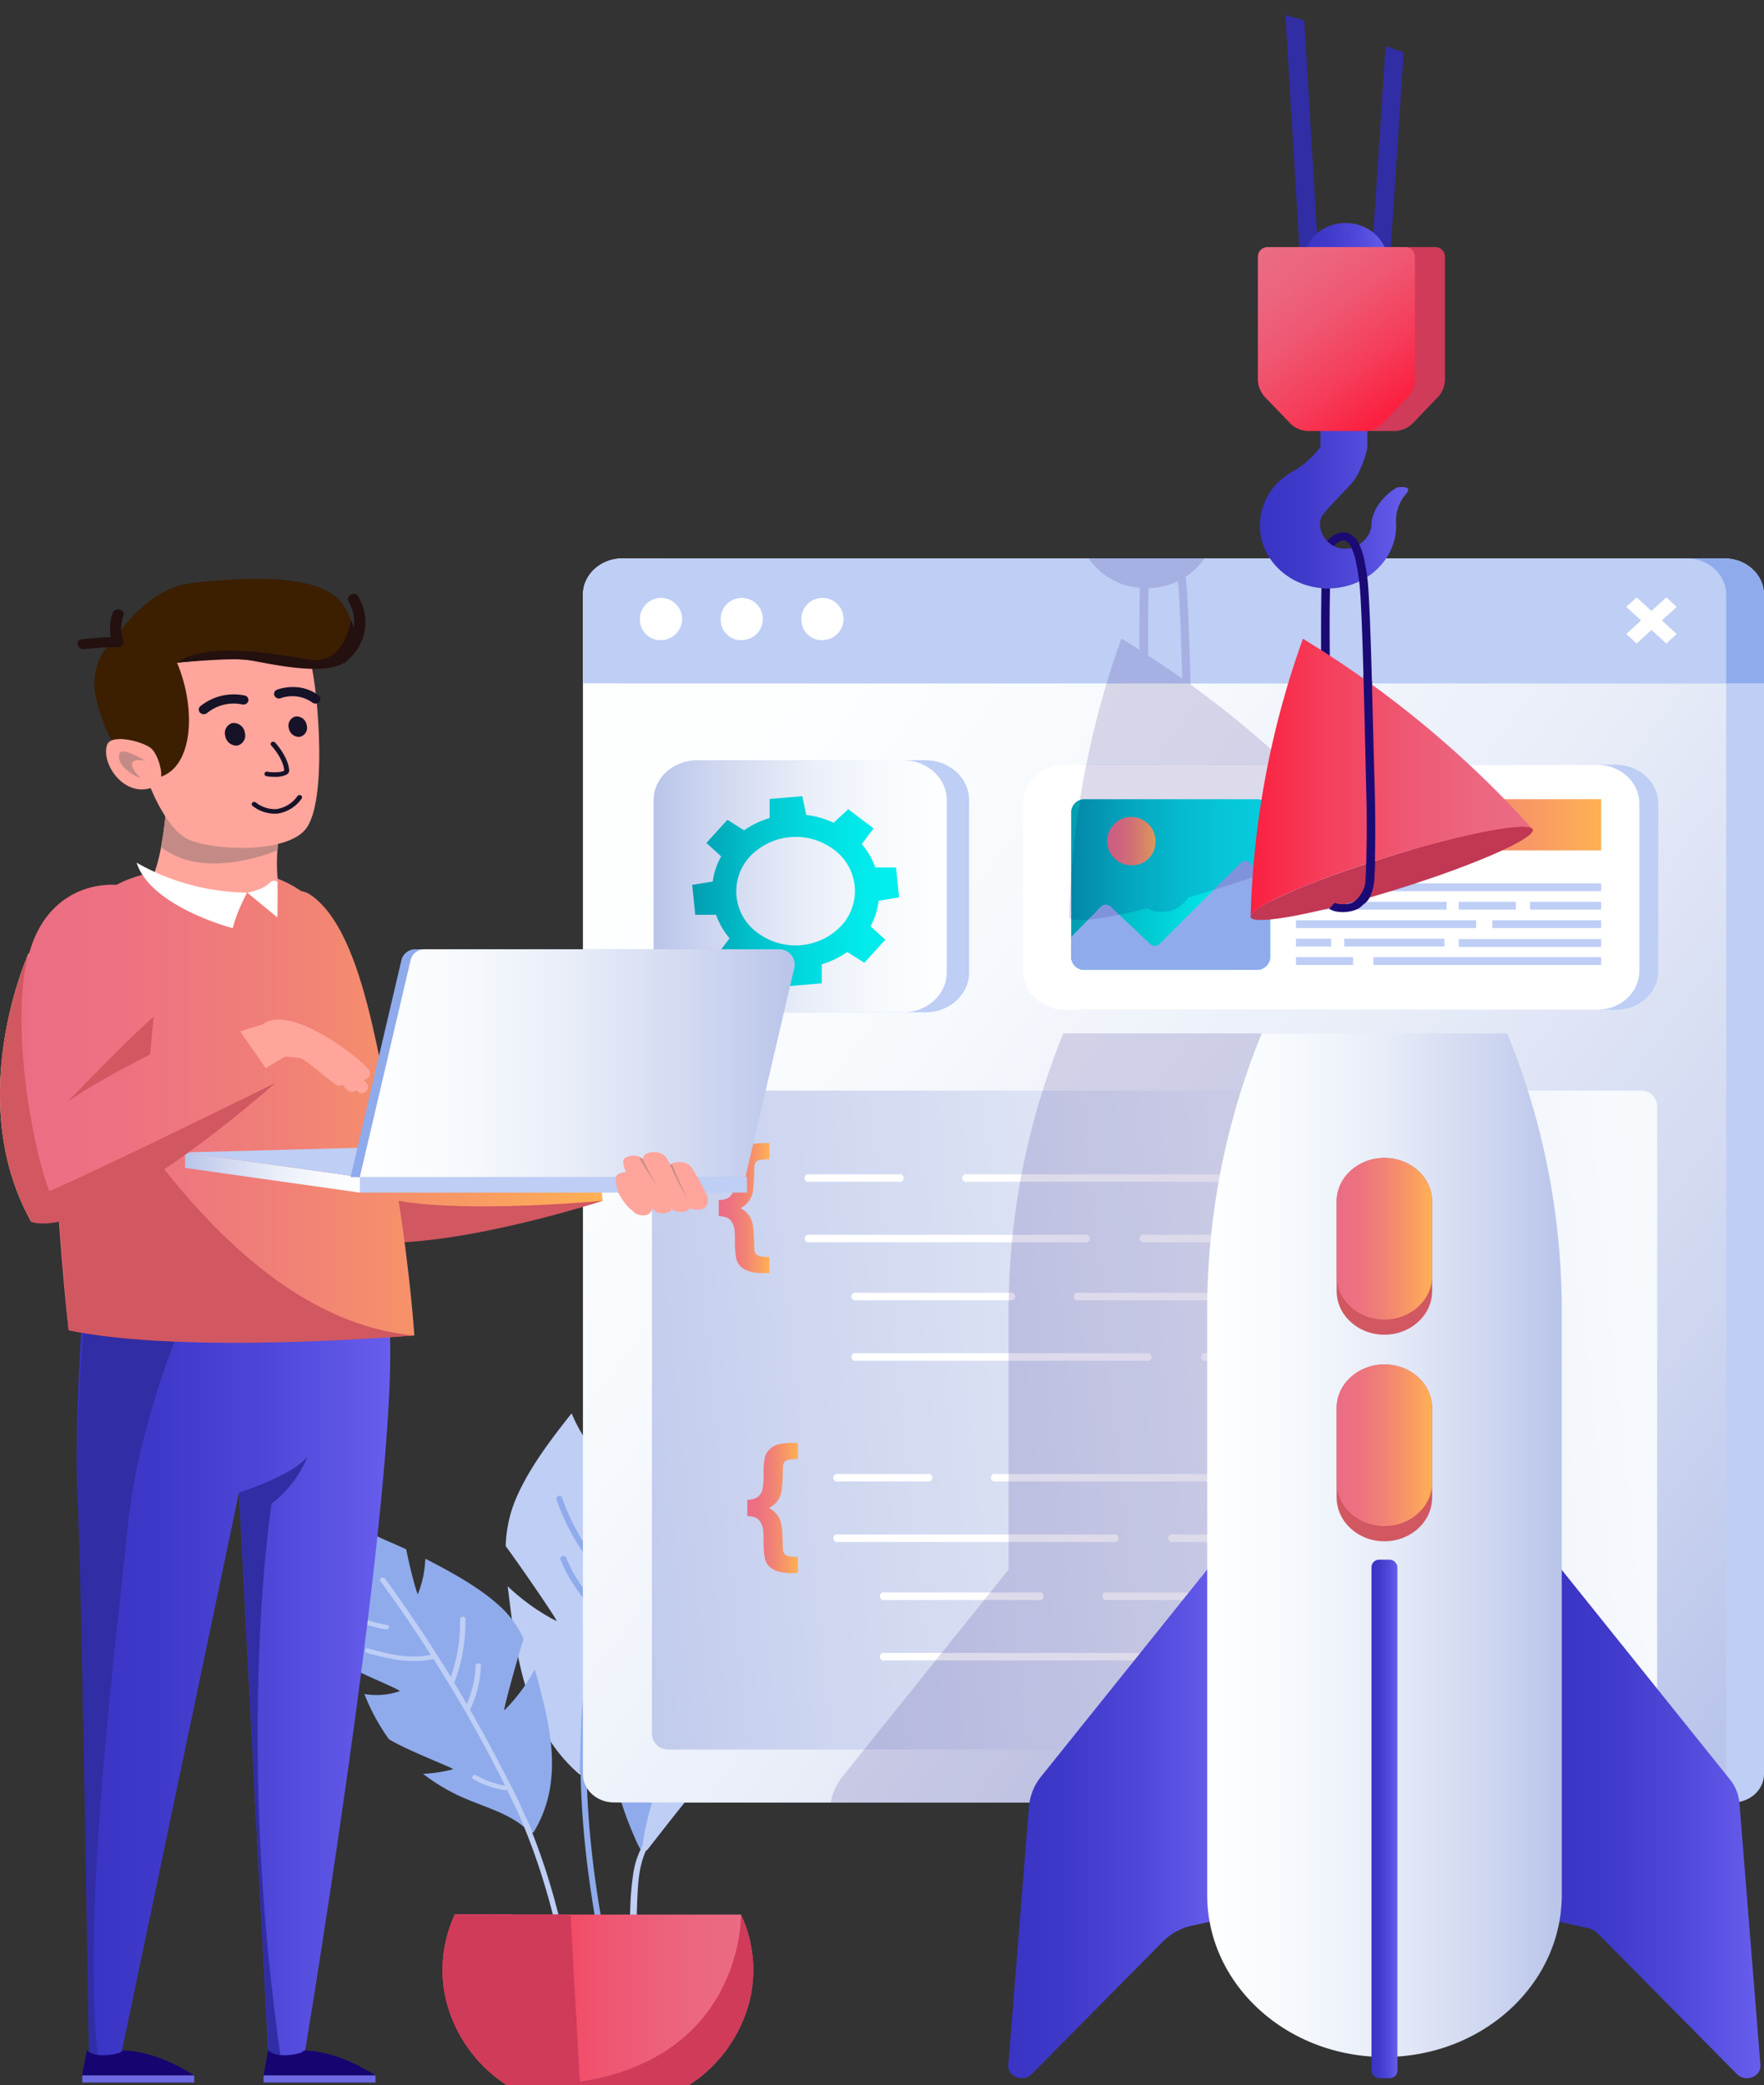 <svg xmlns="http://www.w3.org/2000/svg" xmlns:xlink="http://www.w3.org/1999/xlink" viewBox="0 0 451.07 533.07"><rect x="0" y="0" width="451.07" height="533.07" fill="#333333" stroke="none"/><defs><linearGradient id="a" x1="113.17" y1="511.16" x2="192.62" y2="511.16" gradientUnits="userSpaceOnUse"><stop offset="0" stop-color="#fb2040"/><stop offset="0.25" stop-color="#f53d5a"/><stop offset="0.54" stop-color="#ef5772"/><stop offset="0.8" stop-color="#ec6680"/><stop offset="1" stop-color="#eb6c85"/></linearGradient><linearGradient id="b" x1="458.64" y1="424.4" x2="171.9" y2="210.12" gradientUnits="userSpaceOnUse"><stop offset="0" stop-color="#b9c4ea"/><stop offset="0.2" stop-color="#ced6f0"/><stop offset="0.51" stop-color="#e8edf8"/><stop offset="0.78" stop-color="#f7fafd"/><stop offset="1" stop-color="#fdffff"/></linearGradient><linearGradient id="c" x1="131.55" y1="379.51" x2="505.83" y2="341.79" xlink:href="#b"/><linearGradient id="d" x1="389.88" y1="415" x2="402.86" y2="415" gradientUnits="userSpaceOnUse"><stop offset="0" stop-color="#eb6c85"/><stop offset="0.22" stop-color="#ed7281"/><stop offset="0.49" stop-color="#f18176"/><stop offset="0.79" stop-color="#f99b63"/><stop offset="1" stop-color="#ffb154"/></linearGradient><linearGradient id="e" x1="191.1" y1="385.48" x2="204.08" y2="385.48" xlink:href="#d"/><linearGradient id="f" x1="382.56" y1="338.39" x2="395.53" y2="338.39" xlink:href="#d"/><linearGradient id="g" x1="183.78" y1="308.87" x2="196.75" y2="308.87" xlink:href="#d"/><linearGradient id="h" x1="331.39" y1="210.84" x2="409.44" y2="210.84" xlink:href="#d"/><linearGradient id="i" x1="167.13" y1="226.55" x2="242.09" y2="226.55" xlink:href="#b"/><linearGradient id="j" x1="273.91" y1="226.11" x2="324.81" y2="226.11" gradientUnits="userSpaceOnUse"><stop offset="0" stop-color="#009db0"/><stop offset="0.28" stop-color="#01c0ca"/><stop offset="0.56" stop-color="#01dade"/><stop offset="0.81" stop-color="#02e9ea"/><stop offset="1" stop-color="#02efee"/></linearGradient><linearGradient id="k" x1="283.14" y1="215.56" x2="295.44" y2="215.56" xlink:href="#d"/><linearGradient id="l" x1="176.97" y1="227.81" x2="229.91" y2="227.81" xlink:href="#j"/><linearGradient id="m" x1="257.82" y1="464.98" x2="312.67" y2="464.98" gradientUnits="userSpaceOnUse"><stop offset="0" stop-color="#3934c4"/><stop offset="0.27" stop-color="#3f39c9"/><stop offset="0.62" stop-color="#4e47d7"/><stop offset="1" stop-color="#685eee"/></linearGradient><linearGradient id="n" x1="395.31" y1="464.98" x2="450.16" y2="464.98" xlink:href="#m"/><linearGradient id="o" x1="308.69" y1="394.99" x2="399.36" y2="394.99" gradientUnits="userSpaceOnUse"><stop offset="0" stop-color="#fdffff"/><stop offset="0.22" stop-color="#f7fafd"/><stop offset="0.49" stop-color="#e8edf8"/><stop offset="0.8" stop-color="#ced6f0"/><stop offset="1" stop-color="#b9c4ea"/></linearGradient><linearGradient id="p" x1="341.81" y1="316.72" x2="366.23" y2="316.72" xlink:href="#d"/><linearGradient id="q" x1="341.81" y1="369.47" x2="366.23" y2="369.47" xlink:href="#d"/><linearGradient id="r" x1="350.7" y1="464.98" x2="357.34" y2="464.98" xlink:href="#m"/><clipPath id="s"><path d="M313.48,0s31.76,6.53,80,26.58,52.28,205.94,52.28,205.94-122.91,41.63-138.41,39.87-87.05-48.8-79.57-56.83S276.55,86.91,276.55,86.91,282.39,33.3,283.12,18,313.48,0,313.48,0Z" style="fill:none"/></clipPath><linearGradient id="t" x1="333.31" y1="66.82" x2="354.84" y2="66.82" xlink:href="#m"/><linearGradient id="u" x1="322.17" y1="127.77" x2="360.08" y2="127.77" xlink:href="#m"/><linearGradient id="v" x1="1409.21" y1="103.14" x2="1441.8" y2="59.92" gradientTransform="matrix(-1, 0, 0, 1, 1766.9, 0)" xlink:href="#a"/><linearGradient id="w" x1="319.81" y1="198.67" x2="391.67" y2="198.67" xlink:href="#a"/><linearGradient id="x" x1="319.77" y1="234.28" x2="319.81" y2="234.28" xlink:href="#a"/><linearGradient id="y" x1="808.02" y1="429.56" x2="888.2" y2="429.56" gradientTransform="translate(-788.4)" xlink:href="#m"/><linearGradient id="z" x1="786.89" y1="272.4" x2="942.47" y2="272.4" gradientTransform="translate(-788.4)" xlink:href="#d"/><linearGradient id="aa" x1="786.89" y1="282.36" x2="942.47" y2="282.36" gradientTransform="translate(-788.4)" xlink:href="#d"/><linearGradient id="ab" x1="47.32" y1="299.73" x2="92.04" y2="299.73" xlink:href="#b"/><linearGradient id="ac" x1="92.04" y1="271.78" x2="203.24" y2="271.78" xlink:href="#o"/><linearGradient id="ad" x1="786.89" y1="285.52" x2="942.47" y2="285.52" gradientTransform="translate(-788.4)" xlink:href="#d"/><linearGradient id="ae" x1="786.89" y1="269.14" x2="942.47" y2="269.14" gradientTransform="translate(-788.4)" xlink:href="#d"/></defs><title>webdevelopment</title><path d="M167.6,397.79a17.78,17.78,0,0,0,9.52-2.86,68,68,0,0,1-1.42,16c-3.73,5.51-14.11,15.64-13.4,15.58a36.9,36.9,0,0,0,8.32-1.77,55.9,55.9,0,0,1-6.34,9.47c-5,6.13-12.2,11-14.92,18.52a.48.48,0,0,1-.32.33.6.6,0,0,1-1,.4c-13.53-11.75-15.95-29.59-17.94-45.68-.09-.76-.19-1.51-.27-2.28a53.83,53.83,0,0,0,12.48,8.9c.65.33-8.48-13-13-19.18a33.63,33.63,0,0,1,2.33-11.42c3.17-7.76,8.6-15,13.87-21.69.21-.28.46-.54.67-.82a36.24,36.24,0,0,0,5.83,9.65c.43.51-1-9.77-1.82-14.46,1.32-1.5,2.65-3,4-4.46,1.81-1.94,4-5.24,7.27-4.8s10.31,12.18,11.22,15.54c.39,1.44.75,2.91,1.07,4.38.15.63.28,1.28.4,1.92a160.7,160.7,0,0,1,2.41,17.91,10.41,10.41,0,0,1-.7.94C173.33,391.15,167,397.79,167.6,397.79Z" style="fill:#becef5"/><path d="M155.27,391.87c6.68-.92,11.78-4.78,16.68-8.76A.72.72,0,0,0,171,382c-4.59,3.73-9.38,7.45-15.61,8.42q2.13-13.62,5-27.15c.19-.89-1.32-1.1-1.51-.22q-3.88,17.91-6.34,36a58,58,0,0,1-8.83-16.24c-.31-.85-1.72-.33-1.42.52a59.18,59.18,0,0,0,9.48,17.15.73.73,0,0,0,.55.28c-.35,2.63-.67,5.28-1,7.92a37.12,37.12,0,0,1-6.56-10.49c-.34-.84-1.76-.32-1.42.52a38.06,38.06,0,0,0,7.46,11.63.75.75,0,0,0,.31.2q-1.47,13.05-2.22,26.16a.75.75,0,0,0-.09.3c-.21,3.2-.32,6.4-.37,9.59-.07,2.08-.14,4.16-.18,6.25a.51.51,0,0,0,.22.47c.39,19.69,3.59,39.16,8.12,58.43l1.48-.32c-5.12-21.77-8.52-43.81-8.08-66.13.1-2.35.2-4.71.33-7.06a.76.76,0,0,0,.68-.08,24.43,24.43,0,0,0,7-6.54c.54-.75-.66-1.63-1.19-.87a23.32,23.32,0,0,1-6.4,6.07q1.27-22.56,4.72-45Z" style="fill:#8fabec"/><path d="M102.18,432.32a18.13,18.13,0,0,1-9,.71,51.9,51.9,0,0,0,6.29,11.58c4.92,3,17,7.51,16.35,7.67a37.19,37.19,0,0,1-7.64,1.17,49.83,49.83,0,0,0,8.4,5.22c6.23,3.09,13.88,4.62,18.57,9.43a.47.47,0,0,0,.37.15.58.58,0,0,0,1,0c7.77-12.89,4.16-27,.73-39.71-.16-.6-.32-1.19-.5-1.79a45.06,45.06,0,0,1-7.77,10.44c-.46.44,3.06-12.34,4.9-18.3a26,26,0,0,0-5.61-7.89c-5.16-4.87-12.08-8.69-18.68-12.13l-.83-.41a27,27,0,0,1-1.89,9c-.2.52-2.29-7.63-3-11.41-1.6-.73-3.2-1.46-4.83-2.14-2.16-.92-5.1-2.73-7.71-1.42s-4.89,12.24-4.6,15.05c.13,1.19.3,2.4.49,3.6.07.53.17,1.05.26,1.56A118.09,118.09,0,0,0,91,426.89c.29.17.58.34.89.5C95.21,429.05,102.73,432.13,102.18,432.32Z" style="fill:#8fabec"/><path d="M147.7,514.67c-2.27-15.84-5.75-31.43-11.67-46.34a.42.42,0,0,0,0-.42c-.71-1.55-1.42-3.1-2.15-4.64-1-2.39-2.17-4.75-3.36-7.1a.52.52,0,0,0-.17-.19q-4.8-9.63-10.21-19a.61.61,0,0,0,.21-.24,28.42,28.42,0,0,0,2.64-11c0-.74-1.35-.71-1.37,0a27.25,27.25,0,0,1-2.25,9.85c-1.1-1.89-2.21-3.78-3.35-5.66a.58.58,0,0,0,.38-.37,43.43,43.43,0,0,0,2.61-15.73c0-.73-1.38-.7-1.37,0a42.7,42.7,0,0,1-2.35,14.86q-7.86-12.86-16.84-25.17c-.44-.6-1.66,0-1.21.62q6.78,9.27,12.9,18.89c-5.6,1.14-10.85-.22-15.94-1.64-.82-.22-1.23.9-.42,1.12,5.43,1.52,11,2.88,17,1.57l.06,0a362,362,0,0,1,18.31,32.37,22.1,22.1,0,0,1-7.38-2.64c-.69-.4-1.43.61-.74,1a23.52,23.52,0,0,0,8,2.81.75.75,0,0,0,.6-.15c.86,1.73,1.69,3.47,2.52,5.21,7.48,16.63,11.59,34.22,14.16,52.12Z" style="fill:#becef5"/><path d="M99,415.39a36.74,36.74,0,0,1-11.9-4.25c.07.53.17,1.05.26,1.56a38.94,38.94,0,0,0,11.21,3.81C99.46,416.66,99.87,415.54,99,415.39Z" style="fill:#becef5"/><path d="M228.12,425.87c-.08,5-12.82,7.47-16.86,8.84-8.95,3-17.69,6.08-24.31,12.67-7.8,7.76-14.53,16.71-21.26,25.26a1.64,1.64,0,0,1-1.59.63,22.78,22.78,0,0,1-1.85-3.68c-2.32-5.23-5.87-14.79-5-20.24a31,31,0,0,1,4.06-10.87,9.47,9.47,0,0,0,2.55,4.6c.32.3,1-6.87,1.47-10.13.58-.66,1.18-1.3,1.81-1.92a39.3,39.3,0,0,1,4.71-4c.36-.26.71-.52,1.08-.76a49.9,49.9,0,0,1,4.29-2.6l1.2-.63c1.38-.7,2.82-1.35,4.28-1.94a24.77,24.77,0,0,0,2.37,7.17c.24.48.84-5.66.93-8.38,1.38-.48,2.8-.88,4.23-1.25a19.68,19.68,0,0,0,1.75,4.63c.2.36,2.09-3.8,2.78-5.63a60.08,60.08,0,0,1,13.64-1c.39,0,.78,0,1.16.07,1.22.07,2.43.2,3.62.37,4.39.62,14.72,3.16,14.93,8.58Z" style="fill:#8fabec"/><path d="M179.12,439.1c-10.81,9.76-14.17,27.69-14.87,32.78A21.74,21.74,0,0,0,162,478.5c-1.28,8-.91,16.53-.69,24.64.08,2.67.21,5.33.36,8l1.5-.25c-.09-1.68-.18-3.36-.24-5.05-.27-7.25-.26-14.53.1-21.78.19-3.75.57-7.52,2.16-11a1.52,1.52,0,0,0,.48-.41c6.73-8.55,13.46-17.5,21.26-25.26,6.62-6.59,15.36-9.64,24.31-12.67,4-1.37,16.78-3.8,16.86-8.84C211.15,427.68,191.58,427.87,179.12,439.1Z" style="fill:#becef5"/><path d="M178.66,434.31a29.48,29.48,0,0,1-.23-11.23l-1.2.63a30.38,30.38,0,0,0,.34,10.83C177.71,435.18,178.79,435,178.66,434.31Z" style="fill:#becef5"/><path d="M174.52,436.32a39.29,39.29,0,0,1-1.58-10c-.37.24-.72.5-1.08.76a39.39,39.39,0,0,0,1.57,9.48C173.61,437.18,174.71,437,174.52,436.32Z" style="fill:#becef5"/><path d="M192.62,503.55a33.57,33.57,0,0,1-.87,7.61A36.27,36.27,0,0,1,176.2,533H129.59a36.22,36.22,0,0,1-15.54-21.79,33.25,33.25,0,0,1,.08-15.53,33.86,33.86,0,0,1,2.18-6.26h73.16a33.49,33.49,0,0,1,3.15,14.18Z" style="fill:url(#a)"/><path d="M192.62,503.55a33.57,33.57,0,0,1-.87,7.61A36.27,36.27,0,0,1,176.2,533H129.59c60.89,2.77,59.88-43.58,59.88-43.58a33.49,33.49,0,0,1,3.15,14.18Z" style="fill:#cf3b59"/><path d="M130.82,489.37H116.31a33.86,33.86,0,0,0-2.18,6.26,33.25,33.25,0,0,0-.08,15.53A36.22,36.22,0,0,0,129.59,533H136C128.24,527.78,124.61,504.14,130.82,489.37Z" style="fill:#ff5675"/><path d="M114.13,495.63a33.25,33.25,0,0,0-.08,15.53A36.22,36.22,0,0,0,129.59,533h18.73c-.21-3.59-.53-9.15-.88-15.43h.05l-.12-2.66h-.08c-.16-2.9-.32-5.9-.49-8.9h0c-.31-5.72-.62-11.42-.86-16.28l-1.82-.32H116.31A33.86,33.86,0,0,0,114.13,495.63Z" style="fill:#cf3b59"/><path d="M443.13,460.76H166.67c-4.39,0-7.94-3.25-7.94-7.25V152c0-5.12,4.54-9.27,10.14-9.27H440.93c5.6,0,10.14,4.15,10.14,9.27V453.51C451.07,457.51,447.51,460.76,443.13,460.76Z" style="fill:#becef5"/><path d="M441.41,152V453.5c0,4-3.56,7.26-7.94,7.26H157c-4.39,0-7.94-3.25-7.94-7.26V152c0-5.11,4.54-9.26,10.14-9.26H431.27C436.87,142.76,441.41,146.91,441.41,152Z" style="fill:url(#b)"/><path d="M419.46,447.23H171a4.12,4.12,0,0,1-4.29-3.92V282.71a4.11,4.11,0,0,1,4.29-3.92H419.46a4.11,4.11,0,0,1,4.29,3.92v160.6A4.12,4.12,0,0,1,419.46,447.23Z" style="fill:url(#c)"/><path d="M451.07,174.68H158.73V152c0-5.12,4.54-9.27,10.14-9.27H440.93c5.6,0,10.14,4.15,10.14,9.27Z" style="fill:#8fabec"/><path d="M441.41,174.68H149.07V152c0-5.12,4.54-9.27,10.14-9.27H431.27c5.6,0,10.14,4.15,10.14,9.27Z" style="fill:#becef5"/><path d="M204.94,158.72a5.39,5.39,0,1,1,5.37,4.9A5.15,5.15,0,0,1,204.94,158.72Z" style="fill:#fff"/><path d="M184.3,158.72a5.39,5.39,0,1,1,5.37,4.9A5.15,5.15,0,0,1,184.3,158.72Z" style="fill:#fff"/><path d="M163.66,158.72a5.39,5.39,0,1,1,5.36,4.9A5.14,5.14,0,0,1,163.66,158.72Z" style="fill:#fff"/><polygon points="415.85 155.14 418.5 152.71 422.3 156.18 426.09 152.71 428.75 155.14 424.95 158.6 428.75 162.07 426.09 164.5 422.3 161.03 418.5 164.5 415.85 162.07 419.64 158.6 415.85 155.14" style="fill:#fff"/><path d="M351.7,378.7h-97a1,1,0,1,1,0-1.9h97a1,1,0,1,1,0,1.9Z" style="fill:#fff"/><path d="M237.1,378.7H214.39a1,1,0,1,1,0-1.9H237.1a1,1,0,1,1,0,1.9Z" style="fill:#fff"/><path d="M351.7,394.17H300.05a1,1,0,1,1,0-1.91H351.7a1,1,0,1,1,0,1.91Z" style="fill:#fff"/><path d="M284.73,394.17H214.39a1,1,0,1,1,0-1.91h70.34a1,1,0,1,1,0,1.91Z" style="fill:#fff"/><path d="M380.15,409H283.2a1,1,0,1,1,0-1.91h96.95a1,1,0,1,1,0,1.91Z" style="fill:#fff"/><path d="M265.55,409H226.29a1,1,0,1,1,0-1.91h39.26a1,1,0,1,1,0,1.91Z" style="fill:#fff"/><path d="M380.15,424.45H315.77a1,1,0,1,1,0-1.91h64.38a1,1,0,1,1,0,1.91Z" style="fill:#fff"/><path d="M300.45,424.45H226.29a1,1,0,1,1,0-1.91h74.16a1,1,0,1,1,0,1.91Z" style="fill:#fff"/><path d="M402.86,417.08a5.94,5.94,0,0,0-2.09.38,2.78,2.78,0,0,0-1.2,1.05,4.73,4.73,0,0,0-.72,1.84,18.79,18.79,0,0,0-.15,2.88,22.57,22.57,0,0,1-.33,4.7,4.18,4.18,0,0,1-1.22,2.14,6.47,6.47,0,0,1-2.62,1.27,15.18,15.18,0,0,1-3.64.31h-1v-4.16a9.23,9.23,0,0,0,2.65-.23,1.83,1.83,0,0,0,.92-.68,2.75,2.75,0,0,0,.3-1.49c0-.71.06-2.06.16-4a9.72,9.72,0,0,1,.52-2.89,5.7,5.7,0,0,1,1.1-1.84,6.71,6.71,0,0,1,1.78-1.32,7.72,7.72,0,0,1-2.05-1.63,6.64,6.64,0,0,1-1.21-2.91,48.51,48.51,0,0,1-.31-5.34,4.26,4.26,0,0,0-.25-1.74,1.57,1.57,0,0,0-.86-.66,9.62,9.62,0,0,0-2.76-.24v-4.14h1a16.4,16.4,0,0,1,3.93.36,5.41,5.41,0,0,1,2.29,1.24,4.43,4.43,0,0,1,1.26,2.15,17.6,17.6,0,0,1,.33,4,18.41,18.41,0,0,0,.29,4.14,3.53,3.53,0,0,0,1.27,2,5,5,0,0,0,2.6.69Z" style="fill:url(#d)"/><path d="M191.1,383.4a5,5,0,0,0,2.6-.68,3.53,3.53,0,0,0,1.27-2,18.29,18.29,0,0,0,.29-4.14,17.49,17.49,0,0,1,.33-4,4.39,4.39,0,0,1,1.26-2.15,5.15,5.15,0,0,1,2.29-1.24,16.45,16.45,0,0,1,3.93-.36h1V373a10.16,10.16,0,0,0-2.76.23,1.58,1.58,0,0,0-.86.67,4.24,4.24,0,0,0-.25,1.73,48.51,48.51,0,0,1-.31,5.34,6.54,6.54,0,0,1-1.21,2.91,7.53,7.53,0,0,1-2.05,1.63,6.52,6.52,0,0,1,1.78,1.33,5.55,5.55,0,0,1,1.1,1.83,9.85,9.85,0,0,1,.52,2.89c.1,2,.15,3.33.16,4a2.91,2.91,0,0,0,.3,1.5,1.82,1.82,0,0,0,.92.67,9.15,9.15,0,0,0,2.66.24v4.16h-1a15.73,15.73,0,0,1-3.64-.31,6.47,6.47,0,0,1-2.62-1.28,4.18,4.18,0,0,1-1.22-2.14,22.51,22.51,0,0,1-.33-4.7,18.55,18.55,0,0,0-.15-2.87,4.78,4.78,0,0,0-.72-1.85,2.85,2.85,0,0,0-1.2-1.05,6.44,6.44,0,0,0-2.09-.38Z" style="fill:url(#e)"/><path d="M344.37,302.09h-97a1,1,0,1,1,0-1.9h97a1,1,0,1,1,0,1.9Z" style="fill:#fff"/><path d="M229.77,302.09H207.06a1,1,0,1,1,0-1.9h22.71a1,1,0,1,1,0,1.9Z" style="fill:#fff"/><path d="M344.37,317.56H292.72a1,1,0,1,1,0-1.91h51.65a1,1,0,1,1,0,1.91Z" style="fill:#fff"/><path d="M277.4,317.56H207.06a1,1,0,1,1,0-1.91H277.4a1,1,0,1,1,0,1.91Z" style="fill:#fff"/><path d="M372.82,332.38H275.87a1,1,0,1,1,0-1.91h96.95a1,1,0,1,1,0,1.91Z" style="fill:#fff"/><path d="M258.22,332.38H219a1,1,0,1,1,0-1.91h39.26a1,1,0,1,1,0,1.91Z" style="fill:#fff"/><path d="M372.82,347.84H308.44a1,1,0,1,1,0-1.91h64.38a1,1,0,1,1,0,1.91Z" style="fill:#fff"/><path d="M293.12,347.84H219a1,1,0,1,1,0-1.91h74.16a1,1,0,1,1,0,1.91Z" style="fill:#fff"/><path d="M395.53,340.47a6,6,0,0,0-2.09.38,2.78,2.78,0,0,0-1.2,1,4.72,4.72,0,0,0-.71,1.84,18.79,18.79,0,0,0-.15,2.88,22.38,22.38,0,0,1-.34,4.7,4.18,4.18,0,0,1-1.22,2.14,6.4,6.4,0,0,1-2.62,1.27,15.18,15.18,0,0,1-3.64.31h-1v-4.16a9.63,9.63,0,0,0,2.65-.23,1.79,1.79,0,0,0,.92-.68,2.76,2.76,0,0,0,.3-1.5c0-.7.07-2.05.17-4a9.45,9.45,0,0,1,.51-2.89,5.91,5.91,0,0,1,1.11-1.84,6.49,6.49,0,0,1,1.77-1.32,7.89,7.89,0,0,1-2.05-1.63,6.64,6.64,0,0,1-1.21-2.91,46.86,46.86,0,0,1-.3-5.34,4.39,4.39,0,0,0-.26-1.74,1.55,1.55,0,0,0-.85-.66,9.62,9.62,0,0,0-2.76-.24v-4.14h1a16.34,16.34,0,0,1,3.93.36,5.35,5.35,0,0,1,2.29,1.24,4.43,4.43,0,0,1,1.26,2.15,16.91,16.91,0,0,1,.34,4,18.63,18.63,0,0,0,.28,4.14,3.59,3.59,0,0,0,1.27,2,5,5,0,0,0,2.6.69Z" style="fill:url(#f)"/><path d="M183.78,306.79a5.13,5.13,0,0,0,2.6-.68,3.63,3.63,0,0,0,1.27-2,18.57,18.57,0,0,0,.28-4.14,17.49,17.49,0,0,1,.33-4,4.39,4.39,0,0,1,1.26-2.15,5.19,5.19,0,0,1,2.3-1.24,16.21,16.21,0,0,1,3.92-.37h1v4.15a9.75,9.75,0,0,0-2.76.23,1.52,1.52,0,0,0-.85.67,4.19,4.19,0,0,0-.26,1.73,46.86,46.86,0,0,1-.3,5.34,6.55,6.55,0,0,1-1.22,2.91,7.62,7.62,0,0,1-2,1.63,6.32,6.32,0,0,1,1.77,1.33A5.68,5.68,0,0,1,192.2,312a9.75,9.75,0,0,1,.51,2.88c.1,2,.15,3.33.16,4a3,3,0,0,0,.3,1.5,1.86,1.86,0,0,0,.92.67,9.2,9.2,0,0,0,2.66.24v4.16h-1a15.12,15.12,0,0,1-3.64-.32,6.34,6.34,0,0,1-2.62-1.27,4.18,4.18,0,0,1-1.22-2.14,22.51,22.51,0,0,1-.33-4.7,18.55,18.55,0,0,0-.15-2.87,4.93,4.93,0,0,0-.71-1.85,2.93,2.93,0,0,0-1.21-1.05,6.37,6.37,0,0,0-2.08-.38Z" style="fill:url(#g)"/><path d="M277.27,258.13H413.19c6,0,10.84-4.43,10.84-9.91V205.4c0-5.47-4.85-9.91-10.84-9.91H277.27c-6,0-10.84,4.44-10.85,9.91v42.82C266.42,253.7,271.28,258.13,277.27,258.13Z" style="fill:#becef5"/><path d="M272.44,258.13H408.36c6,0,10.84-4.43,10.84-9.91V205.4c0-5.47-4.85-9.91-10.84-9.91H272.44c-6,0-10.84,4.44-10.84,9.91v42.82C261.6,253.7,266.45,258.13,272.44,258.13Z" style="fill:#fff"/><rect x="331.39" y="204.3" width="78.05" height="13.08" style="fill:url(#h)"/><rect x="331.39" y="225.82" width="14.61" height="1.99" style="fill:#becef5"/><rect x="351.2" y="225.82" width="58.24" height="1.99" style="fill:#becef5"/><rect x="331.39" y="230.53" width="38.52" height="1.99" style="fill:#becef5"/><rect x="373.01" y="230.53" width="14.61" height="1.99" style="fill:#becef5"/><rect x="391.25" y="230.53" width="18.19" height="1.99" style="fill:#becef5"/><rect x="331.39" y="235.25" width="46.07" height="1.99" style="fill:#becef5"/><rect x="381.62" y="235.25" width="27.81" height="1.99" style="fill:#becef5"/><rect x="373.01" y="240.07" width="36.42" height="1.99" style="fill:#becef5"/><rect x="331.39" y="239.96" width="9" height="1.99" style="fill:#becef5"/><rect x="343.73" y="239.96" width="25.62" height="1.99" style="fill:#becef5"/><rect x="331.39" y="244.68" width="14.61" height="1.99" style="fill:#becef5"/><rect x="351.2" y="244.68" width="58.24" height="1.99" style="fill:#becef5"/><path d="M184,258.78h52.65c6.16,0,11.16-4.56,11.16-10.19V204.52c0-5.63-5-10.19-11.16-10.19H184c-6.16,0-11.15,4.56-11.15,10.19v44.07C172.83,254.22,177.82,258.78,184,258.78Z" style="fill:#becef5"/><path d="M178.29,258.78h52.65c6.16,0,11.15-4.56,11.15-10.19V204.52c0-5.63-5-10.19-11.16-10.19H178.29c-6.16,0-11.16,4.56-11.16,10.19v44.07C167.13,254.22,172.13,258.78,178.29,258.78Z" style="fill:url(#i)"/><path d="M324.81,207.52v37.2a3.38,3.38,0,0,1-3.51,3.2H277.41a3.37,3.37,0,0,1-3.5-3.2v-37.2a3.37,3.37,0,0,1,3.5-3.22H321.3A3.38,3.38,0,0,1,324.81,207.52Z" style="fill:url(#j)"/><path d="M324.81,226.33v18.39a3.38,3.38,0,0,1-3.51,3.2H277.41a3.37,3.37,0,0,1-3.5-3.2v-5.2l7.63-7.77a1.79,1.79,0,0,1,2.46,0l10.08,9.53a1.79,1.79,0,0,0,2.45,0l20.73-20.68a1.8,1.8,0,0,1,2.55.08Z" style="fill:#8fabec"/><path d="M295.44,215.56a6.17,6.17,0,1,0-6.15,5.62A5.9,5.9,0,0,0,295.44,215.56Z" style="fill:url(#k)"/><path d="M224.68,230.27l5.23-.87-.78-7.64-5.31,0a19.19,19.19,0,0,0-3.45-6l3-4-6.47-4.9-3.74,3.46a22.66,22.66,0,0,0-7-2l-1-4.79-8.36.71,0,4.87a22.19,22.19,0,0,0-6.52,3.14L186,209.56l-5.37,5.92,3.78,3.42a18.38,18.38,0,0,0-2.16,6.44l-5.25.87.79,7.64,5.32,0a18.9,18.9,0,0,0,3.44,6l-3,4,6.48,4.91,3.74-3.47a22.71,22.71,0,0,0,7.05,2l.95,4.79,8.36-.72,0-4.86a22.1,22.1,0,0,0,6.52-3.15l4.37,2.77,5.37-5.91-3.79-3.42A18.21,18.21,0,0,0,224.68,230.27Zm-9.56,6.39a16.17,16.17,0,0,1-21.36,1.82,13.07,13.07,0,0,1-2-19.53,16.19,16.19,0,0,1,21.37-1.83A13.08,13.08,0,0,1,215.12,236.66Z" style="fill:url(#l)"/><g style="opacity:0.15"><path d="M394,460.76H212.46a14.29,14.29,0,0,1,3-6.65l42.45-52.9V335a187.61,187.61,0,0,1,14-70.83h62.79A188,188,0,0,1,348.57,335v66.3l43,53.55A11.19,11.19,0,0,1,394,460.76Z" style="fill:#1b0976"/><path d="M345.54,212a.71.71,0,0,0-.27-.31A259.83,259.83,0,0,0,304.42,175c-.31-11.83-.72-24-1.22-27.59a16.73,16.73,0,0,0,4.79-4.69H278.36a17.62,17.62,0,0,0,13.1,7.56c-.08,4-.11,9.64-.09,15.83-1.52-1-3.05-1.93-4.61-2.88a227.23,227.23,0,0,0-13.35,70.79l0,0s0,.05,0,.07v0a.53.53,0,0,0,0,.16.09.09,0,0,1,0,.05.69.69,0,0,0,0,.2h0c.57,1.53,8.69.49,20.18-2.32l-.07.06c1.69,1.33,6.31,1.16,8.21-.59l.11-.12a7.15,7.15,0,0,0,1.95-2.07c2.34-.67,4.75-1.39,7.21-2.16C330.89,221.08,346.37,214.24,345.54,212Zm-47.47,19,1.46-.39A5.39,5.39,0,0,1,298.07,231Zm-4.48-63.42c0-3.24,0-6,0-8q0-4.35.1-9.22a18.26,18.26,0,0,0,7.5-1.78c.22,1.66.42,5,.6,9.23s.35,9.37.5,14.64h0c0,.34,0,.68,0,1C299.42,171.47,296.52,169.51,293.59,167.59Z" style="fill:#1b0976"/></g><path d="M310.07,399.5l-43.83,54.61a14.17,14.17,0,0,0-3.13,7.74l-5.28,66c-.24,3,3.8,4.57,6,2.34l33.52-33.87a15.12,15.12,0,0,1,7.57-4.1l5.53-1.21h0a3.37,3.37,0,0,0,2.23-3.12V400.46C312.68,398.57,311.5,398.14,310.07,399.5Z" style="fill:url(#m)"/><path d="M397.91,399.5l44.42,55.34a11.16,11.16,0,0,1,2.46,6.11l5.36,66.91c.24,3-3.8,4.57-6,2.34l-35.53-35.91a5.33,5.33,0,0,0-2.65-1.43L397.53,491h0a3.37,3.37,0,0,1-2.23-3.12V400.46C395.3,398.57,396.48,398.14,397.91,399.5Z" style="fill:url(#n)"/><path d="M399.36,335V484.38c0,22.89-20.3,41.44-45.33,41.44s-45.34-18.55-45.34-41.44V335a187.52,187.52,0,0,1,13.94-70.83h62.79A187.71,187.71,0,0,1,399.36,335Z" style="fill:url(#o)"/><path d="M354,296c-6.74,0-12.21,5-12.21,11.15v22.88c0,6.16,5.47,11.16,12.21,11.16s12.21-5,12.21-11.16V307.19C366.23,301,360.76,296,354,296Z" style="fill:#d15761"/><path d="M354,296c-6.74,0-12.21,5-12.21,11.16v19c0,6.16,5.47,11.16,12.21,11.16s12.21-5,12.21-11.16v-19C366.23,301,360.76,296,354,296Z" style="fill:url(#p)"/><path d="M354,348.79c-6.74,0-12.21,5-12.21,11.16v22.87C341.81,389,347.28,394,354,394s12.21-5,12.21-11.16V360C366.23,353.78,360.76,348.79,354,348.79Z" style="fill:#d15761"/><path d="M354,348.79c-6.74,0-12.21,5-12.21,11.16v19c0,6.16,5.47,11.16,12.21,11.16s12.21-5,12.21-11.16V360C366.23,353.79,360.76,348.79,354,348.79Z" style="fill:url(#q)"/><rect x="350.7" y="398.7" width="6.63" height="132.55" rx="1.93" style="fill:url(#r)"/><g style="clip-path:url(#s)"><polygon points="349.45 85.52 354.17 85.72 365.28 -82.95 360.56 -83.15 349.45 85.52" style="fill:#312da4"/><polygon points="323.46 -82.96 333.68 86.91 338.41 86.73 328.19 -83.14 323.46 -82.96" style="fill:#312da4"/><path d="M344.08,57c-5.94,0-10.77,4.41-10.77,9.85s4.83,9.83,10.77,9.83,10.76-4.42,10.76-9.84S350,57,344.08,57Z" style="fill:url(#t)"/><path d="M344.08,63.47a3.36,3.36,0,1,0,3.66,3.35A3.52,3.52,0,0,0,344.08,63.47Z" style="fill:#769375"/><path d="M391.94,212c.84,2.23-14.64,9.07-34.56,15.28s-36.75,9.42-37.58,7.19,14.65-9.06,34.57-15.27S391.11,209.78,391.94,212Z" style="fill:#c23753"/><path d="M331.91,63.16h35a2.48,2.48,0,0,1,2.58,2.37V97.26a6.92,6.92,0,0,1-1.7,4.14l-6.72,7a6.81,6.81,0,0,1-4.3,1.78H342.06a6.81,6.81,0,0,1-4.3-1.78l-6.72-7a6.93,6.93,0,0,1-1.71-4.14V65.53A2.49,2.49,0,0,1,331.91,63.16Z" style="fill:#cf3b59"/><path d="M328.73,121.7h0a17.16,17.16,0,0,1,2.35-1.47,22.47,22.47,0,0,0,6.56-6v-9.07h12v9.23s-1.12,6.18-4.53,9.75c-6.9,7.22-7.57,7.77-7.57,9.82a6.43,6.43,0,0,0,6.45,6.31c3.7,0,6.71-3.37,6.71-6.2,0-2.17,1.43-6.35,6.51-9.46,1.73-.25,4-.22,2.24,1.74a10.5,10.5,0,0,0-2.44,7.72s0,.08,0,.11,0,.09,0,.14c0,8.89-7.8,16.1-17.42,16.1s-17.42-7.21-17.42-16.1A15.69,15.69,0,0,1,328.73,121.7Z" style="fill:url(#u)"/><path d="M324.24,63.16h35a2.48,2.48,0,0,1,2.58,2.37V97.26a6.93,6.93,0,0,1-1.71,4.14l-6.72,7a6.81,6.81,0,0,1-4.29,1.78H334.38a6.81,6.81,0,0,1-4.29-1.78l-6.73-7a6.93,6.93,0,0,1-1.71-4.14V65.53A2.5,2.5,0,0,1,324.24,63.16Z" style="fill:url(#v)"/><path d="M351.44,198.46c-.32-9.24-.92-44.53-1.83-51-.24-1.75-.52-3.3-.8-4.58a17.18,17.18,0,0,0-1.25-3.74,5.19,5.19,0,0,0-2.69-2.78,4.22,4.22,0,0,0-3.78.47,6.17,6.17,0,0,0-1.72,1.49,6.23,6.23,0,0,0,1.73,1.25,3.7,3.7,0,0,1,1.17-1,2.46,2.46,0,0,1,1.27-.41,1.22,1.22,0,0,1,.47.09,3.33,3.33,0,0,1,1.58,1.83,14.4,14.4,0,0,1,1.07,3.25c.33,1.46.63,3.26.9,5.33.91,6.94,1.5,42.81,1.77,52.36.27,9.07.23,17.85-.09,23.55a10.9,10.9,0,0,1-.35,2.19,8.49,8.49,0,0,1-2.34,3.52c-1.23,1.14-4.65,1-5.22.47h0c-.49.5-.95,1-1.41,1.54,1.69,1.32,6.3,1.15,8.2-.6l.12-.12c.85-.86,1.95-1,2.86-4.57a12.92,12.92,0,0,0,.33-2.32C351.77,218.38,351.79,208.45,351.44,198.46ZM340,159.61q0-4.35.1-9.22h-.47c-.58,0-1.15,0-1.72-.08-.32,15.34.18,52.87.85,61h2l.22-.26C340.37,204.73,340,170.32,340,159.61Z" style="fill:#1b0a74"/><path d="M391.67,211.71c-2.37-1.57-18.45,1.63-37.31,7.5s-33.64,12.28-34.55,14.86a227.53,227.53,0,0,1,13.36-70.79A262.43,262.43,0,0,1,391.67,211.71Z" style="fill:url(#w)"/><path d="M319.81,234.07c0,.14,0,.28,0,.42A.67.67,0,0,1,319.81,234.07Z" style="fill:url(#x)"/><path d="M351.43,198.46c-.14-4.32-.36-14.34-.63-24.44-.72-.53-1.44-1.05-2.16-1.55.32,11.44.55,23.53.69,28.5.26,8.9.15,18.54-.15,24.25l2.25-.71C351.71,218.24,351.76,207.87,351.43,198.46Z" style="fill:#1b0a74"/></g><path d="M77.81,525.52l-9.13.82L61.11,381.56,30.73,526.34l-7.93-.44s-1.36-115-2.9-141.79C18.85,366,21.1,335,21.1,335c2.55.1,9,.07,12,0l65.81-2.26C105,362.83,77.81,525.52,77.81,525.52Z" style="fill:url(#y)"/><path d="M68.6,524.84,61.11,381.56S75.3,377,78.64,372.25a28.12,28.12,0,0,1-9.2,12.09S60,444,71.82,526.34Z" style="fill:#312da4"/><path d="M25.08,526.16l-2.36-1.32S20.8,402.21,19.9,384.11c-1-20.27,2.3-53.81,2.3-53.81L47.87,335S35.3,362.83,32.66,390.37C30.6,412,20.59,487.56,25.08,526.16Z" style="fill:#312da4"/><path d="M68.56,524.16l-1.16,6.38H96s-9.3-6.36-18.38-6.37c.11.83-6.59,2.2-8.83.11Z" style="fill:#160471"/><rect x="67.4" y="530.54" width="28.62" height="1.81" style="fill:#6d69e4"/><path d="M22.2,524.16,21,530.54H49.66s-9.3-6.36-18.38-6.37c.1.83-6.6,2.2-8.83.11Z" style="fill:#160471"/><rect x="21.04" y="530.54" width="28.62" height="1.81" style="fill:#6d69e4"/><polygon points="163.02 301.38 145.57 304.12 140.66 290.21 157.33 287.01 163.02 301.38" style="fill:#ffa59c"/><path d="M54.67,250.11s-2.48,40,26.44,63.38c13.6,11,73-6.53,73-6.53l-2.47-21.25s-47.42,4.52-49.23,3.46c-4.85-2.85-6.67-49.45-23.11-60.49C72.47,224.08,57.73,236.33,54.67,250.11Z" style="fill:url(#z)"/><path d="M82.88,242.66s5.05,46.26,8.15,58.7c2.82,11.27,63.11,5.6,63.11,5.6S101.21,324.2,83.55,315s-25.94-43.83-25.94-43.83Z" style="fill:#d15761"/><path d="M52,221.9c16.3-.56,27.64,4.84,31.24,13.48,18.89,45.27,22.71,106,22.71,106s-58,4.1-88.4-1.32c0,0-9.16-78.85,1.11-101.57C25.69,222.92,40.3,222.31,52,221.9Z" style="fill:url(#aa)"/><path d="M73.84,205c-.32.75-.62,1.46-.85,2.13a34.44,34.44,0,0,0-1.4,5.33,36.82,36.82,0,0,0-.65,4.92,41.78,41.78,0,0,0,.2,8.48c-15.22,6.87-31.72-2.58-31.72-2.58a42.23,42.23,0,0,0,1.76-6.71,94.31,94.31,0,0,0,1.37-11.18.66.66,0,0,0,0-.23,1.19,1.19,0,0,0,0-.16Z" style="fill:#ffa59c"/><path d="M73.84,205c-.32.75-.62,1.46-.85,2.13a20.74,20.74,0,0,0-1.4,5.33,36.82,36.82,0,0,0-.65,4.92c-7.24,2.9-15.4,4.07-21.33,2.9a20.89,20.89,0,0,1-8.43-3.71,94.31,94.31,0,0,0,1.37-11.18.66.66,0,0,0,0-.23,1.19,1.19,0,0,0,0-.16Z" style="fill:#c48b86"/><path d="M34.93,220.52a58.13,58.13,0,0,0,28.26,7.65s-2.87,5.32-3.64,9.1C59.55,237.27,38.58,231.87,34.93,220.52Z" style="fill:#fff"/><path d="M69.22,225.38s-1.24,1.92-6,2.79l7.72,6.37s.11-7.68,0-8.78S69.22,225.38,69.22,225.38Z" style="fill:#fff"/><path d="M30.71,270.73s-4.47,8.09,4.22,19.17c10.34,13.17,35.41,48.23,71,51.48,0,0-58.6,5-88.4-1.32,0,0-5.37-56.25-3.76-75.73C14.36,257.34,30.71,270.73,30.71,270.73Z" style="fill:#d15761"/><path d="M37.79,199.61S42,211.43,47.86,214.43s25.93,4.07,30.63-2.93c5.65-8.43,2.29-39.79.64-42.89s-30.3-14.58-40-1.93S37.79,199.61,37.79,199.61Z" style="fill:#ffa59c"/><path d="M86.55,153.18C80.46,147,64.23,147.35,49.22,149c-12.36,1.37-20.54,15-20.37,15.56-3.09.92-5.52,7.95-4.49,12.9,3.86,18.55,14.17,21.8,16.11,21.3,9-2.3,9.78-17.62,4.79-29.36,7.93-.7,14.63-1.74,23.27.11,3.78.81,15.23,1.91,19.08-.21C93.34,166.14,89.9,156.59,86.55,153.18Z" style="fill:#3c1e01"/><path d="M38.77,191.41c-2-1.85-10.35-4-11.39-1-1.68,4.89,4.79,14.33,12.51,10.5C42.7,199.53,40.49,193,38.77,191.41Z" style="fill:#ffa59c"/><path d="M37.3,194.53s-6.14-3.68-6.72-2c-1.13,3.25,3.92,5.93,5.37,6.4,0,0-2.82-2.82-2.09-4S37.3,194.53,37.3,194.53Z" style="fill:#c48b86"/><path d="M91.61,152.47c-.85-1.49-3.31-.18-2.46,1.31a10.33,10.33,0,0,1,1.34,6.57,11.36,11.36,0,0,0-.79-1.86s-1.35,11.61-10.57,10.12-26.31-4.64-33.87.79c0,0,13.82-1.31,18-.71s18.68,4.24,24.42.9a1.55,1.55,0,0,0,.61-.29C93.69,164.94,94.92,158.26,91.61,152.47Z" style="fill:#23100f"/><path d="M31.56,157.38c.57-1.6-2.18-2.29-2.75-.7a11.24,11.24,0,0,0-.43,6.2c-2.51.07-5,.24-7.52.55-1.81.23-1,2.74.76,2.51a72,72,0,0,1,8.56-.52,1.34,1.34,0,0,0,1.38-1.65A9,9,0,0,1,31.56,157.38Z" style="fill:#23100f"/><path d="M174.32,293.16s-.06,0-.08,0c-4.3-3.74-12.17-4.62-16.49-.61-2.94,2.74-2.22,6.55-.84,9.81,1.28,3,3.61,7.68,7.5,8.3a2.09,2.09,0,0,0,2.39-2.12,3.84,3.84,0,0,0,3.27-.09,2.36,2.36,0,0,0,1.58-2.22,3.09,3.09,0,0,0,3.95-.75,2.73,2.73,0,0,0,.69-2,3.37,3.37,0,0,0,3.69-1.07C183,299.17,176.63,295,174.32,293.16Z" style="fill:#ffa59c"/><path d="M172,287.25c-3.06-.65-11.68-.89-15.09-.16-1.56.34.35,2.93,1.82,4.24a12.58,12.58,0,0,0,8,2.6c1.3-.16,2.7-2.05,4-1.84,1.72.28,2.85,2.06,3.69,3.32,1.43,2.17,5.68,1.43,4.64-.86C177.86,291.91,175.27,288,172,287.25Z" style="fill:#ffa59c"/><path d="M70.11,208c.23,0,.45,0,.68,0a9.13,9.13,0,0,0,6.33-3.84.56.56,0,0,0-.15-.82.67.67,0,0,0-.89.14,7.93,7.93,0,0,1-5.4,3.35,7.85,7.85,0,0,1-5.23-1.67.68.68,0,0,0-.9,0,.55.55,0,0,0,0,.83A9.25,9.25,0,0,0,70.11,208Z" style="fill:#161228"/><path d="M73.85,186.16a2.64,2.64,0,0,0,2.75,2.2,2.35,2.35,0,0,0,1.82-3,2.59,2.59,0,0,0-2.91-2.19A2.41,2.41,0,0,0,73.85,186.16Z" style="fill:#161228"/><path d="M57.6,188.14a2.93,2.93,0,0,0,3,2.46,2.62,2.62,0,0,0,2-3.32,2.87,2.87,0,0,0-3.24-2.43A2.66,2.66,0,0,0,57.6,188.14Z" style="fill:#161228"/><path d="M70.21,198.58a6.48,6.48,0,0,0,3.11-.59,1.25,1.25,0,0,0,.63-1c0-1-.67-3.91-3.6-7.17a.69.69,0,0,0-.91-.08.55.55,0,0,0-.09.82c2.48,2.76,3.35,5.39,3.31,6.39,0,0,0,.06-.09.09-.78.51-3.53.41-4.11.24a.64.64,0,0,0-.8.38.58.58,0,0,0,.42.74A9.85,9.85,0,0,0,70.21,198.58Z" style="fill:#161228"/><path d="M52.11,182.57a1.36,1.36,0,0,0,.87-.32,10.79,10.79,0,0,1,8.94-2.19,1.3,1.3,0,0,0,1.57-.84,1.17,1.17,0,0,0-.91-1.43,13.62,13.62,0,0,0-11.35,2.74,1.11,1.11,0,0,0-.06,1.66A1.32,1.32,0,0,0,52.11,182.57Z" style="fill:#161228"/><path d="M80.65,179.85a1.32,1.32,0,0,0,1-.42,1.1,1.1,0,0,0-.17-1.65c-4.84-3.66-10.39-1.57-10.62-1.48a1.14,1.14,0,0,0-.68,1.54,1.32,1.32,0,0,0,1.67.62h0a8.82,8.82,0,0,1,8,1.12A1.3,1.3,0,0,0,80.65,179.85Z" style="fill:#161228"/><rect x="92.04" y="300.9" width="98.97" height="3.96" style="fill:#becef5"/><polygon points="92.05 304.87 47.32 298.55 47.32 294.59 92.05 300.9 92.05 304.87" style="fill:url(#ab)"/><polygon points="47.32 294.59 159.62 291.58 191.01 300.9 92.05 300.9 47.32 294.59" style="fill:#becef5"/><path d="M188.23,300.9H89.65l13-55.47a3.64,3.64,0,0,1,3.56-2.77H195a5.38,5.38,0,0,1,5.36,6.52Z" style="fill:#8fabec"/><path d="M190.62,300.9H92l13-55.47a3.64,3.64,0,0,1,3.57-2.77h90.65a3.92,3.92,0,0,1,3.9,4.75Z" style="fill:url(#ac)"/><path d="M166.13,309.89a2.39,2.39,0,0,0,.38-1.3c.37.36.73.71,1.06,1,1,.87,3.37.7,4-.18a.92.92,0,0,0,.08-.51l.29.27c1.13,1,3.75.78,4.39-.2a1.42,1.42,0,0,0,.07-.22c1.21.79,3.54.6,4.14-.33,1-1.48.26-2.8-.52-4.4a56.64,56.64,0,0,0-3.16-5.58c-1-1.54-3.69-1.7-4.95-1a2.29,2.29,0,0,0-.47.32c-.37-.62-.67-1.25-1.06-1.86-1-1.54-3.69-1.7-4.94-1a1.54,1.54,0,0,0-1.1,1.33,3.85,3.85,0,0,0-4-.48,1.39,1.39,0,0,0-1,1.27,7.13,7.13,0,0,0,.76,2.62,3.31,3.31,0,0,0-1.65.34,1.36,1.36,0,0,0-1,1.26c0,3.19,1.76,6.12,4.81,8.75C163.19,310.94,165.55,310.77,166.13,309.89Z" style="fill:#ffa59c"/><path d="M171.39,297.8a91.18,91.18,0,0,0,4.32,8.61s-3.86-8.23-3.85-8.93Z" style="fill:#c48b86"/><path d="M164.29,296.31s2.55,5.14,4.13,7.58c0,0-4.49-6.79-5-8.11Z" style="fill:#c48b86"/><polygon points="67.26 261.83 52.88 266.28 60.21 277.53 73.66 269.67 67.26 261.83" style="fill:#ffa59c"/><path d="M66.52,262.54c5.81-6.84,24,6.49,27.74,10.84A1.6,1.6,0,0,1,93,276c.26.3.54.59.8.9,1.24,1.51-1.1,3.59-2.35,2.06l-.27-.29a1.9,1.9,0,0,1-2.62-.24c-.34-.43-.75-.81-1.11-1.23-.42.75-1.34.19-2.18-.42-3.22-2.35-5.11-4.26-8.22-6.26-3.41-.34-7.61-.73-10.18-2.71C65.16,266.42,64.49,263.9,66.52,262.54Z" style="fill:#ffa59c"/><path d="M7.24,243.87c17.61-13,31.59-19.25,33.59-11.57,1.6,6.13-6.56,60-3.24,64.54A105.27,105.27,0,0,0,8,312.34C-9.55,281,7.24,243.87,7.24,243.87Z" style="fill:#f5dd98"/><path d="M8,311.76c0,.12,0,.23,0,.34l.18,0,.07,0c17.58,4.19,62.13-35.59,62.13-35.59l-12.55-18s-8.39,4.86-17.71,10.13l-.05,0-1.72,1c-6.43,3.62-13.1,7.31-17.57,9.62-.89.46-1.7.87-2.4,1.2,0,0,0,0,0,0a12.41,12.41,0,0,1-2.9,1.17A86.88,86.88,0,0,0,8,311.76Z" style="fill:url(#ad)"/><path d="M8,311.76l.22.41a104.92,104.92,0,0,1,29.63-15.43l0,0c-1.53-1.92-.71-13.87.5-27,0,0,0-.09,0-.13.29-3.21.61-6.49.93-9.7,1.27-13,2.46-25,1.76-27.74-2-7.67-27.19-11.74-33.59,11.57C7.48,243.69-9.17,280.53,8,311.76Z" style="fill:url(#ae)"/><path d="M7.24,243.87c-4.66,18.4,1,49.05,5.35,60.62,12-5.05,57.78-27.63,57.78-27.63S25.7,316.74,8.17,312.43a.34.34,0,0,1-.17-.12C-9.54,281,7.24,243.87,7.24,243.87Z" style="fill:#d15761"/><path d="M17.37,281.6c1-.73,2.18-1.5,3.42-2.29,6.09-3.85,14.11-8,17.59-9.75.29-3.21.61-6.49.93-9.7-7.46,6.67-17.66,17.26-20.92,20.65,0,0,0,0,0,0Z" style="fill:#d15761"/></svg>